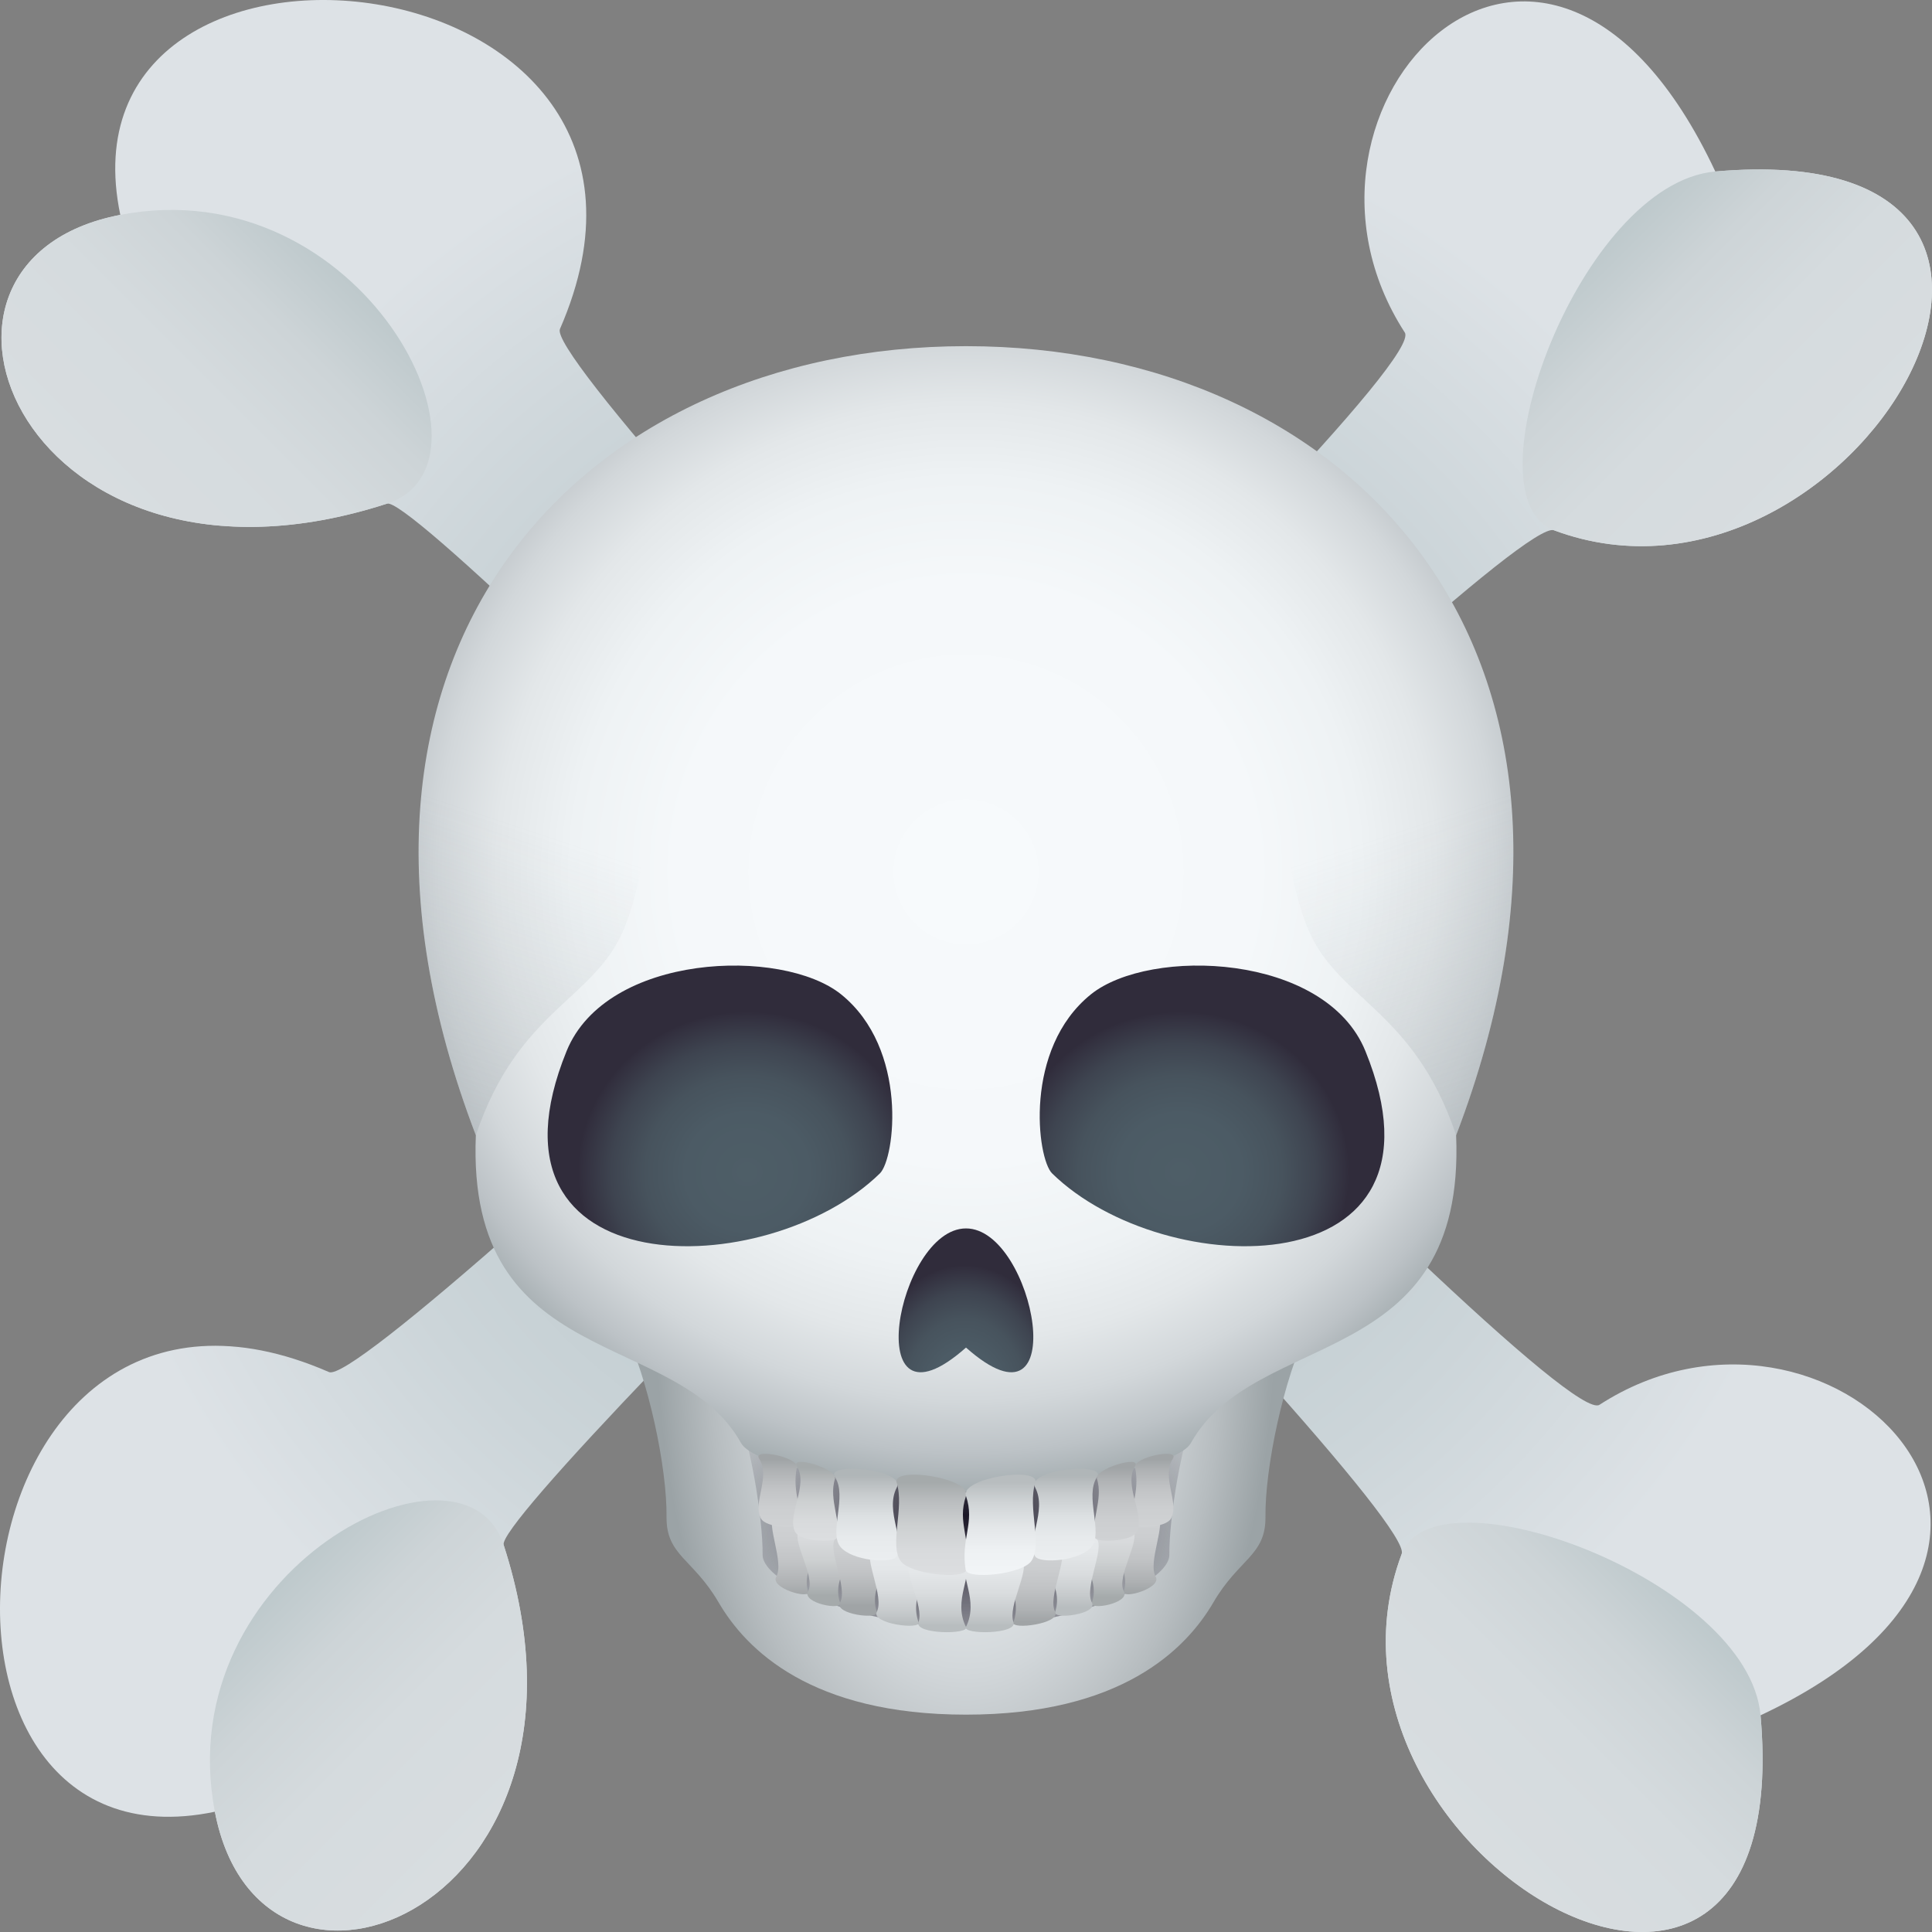 <?xml version="1.0" encoding="utf-8"?>
<!-- Generator: Adobe Illustrator 15.0.0, SVG Export Plug-In . SVG Version: 6.00 Build 0)  -->
<!DOCTYPE svg PUBLIC "-//W3C//DTD SVG 1.1//EN" "http://www.w3.org/Graphics/SVG/1.1/DTD/svg11.dtd">
<svg version="1.1" id="Layer_1" xmlns:x="http://ns.adobe.com/Extensibility/1.0/" xmlns:i="http://ns.adobe.com/AdobeIllustrator/10.0/" xmlns:graph="http://ns.adobe.com/Graphs/1.0/"
	 xmlns="http://www.w3.org/2000/svg" xmlns:xlink="http://www.w3.org/1999/xlink" xmlns:a="http://ns.adobe.com/AdobeSVGViewerExtensions/3.0/"
	 x="0px" y="0px" width="64px" height="64px" viewBox="0 0 64 64" enable-background="new 0 0 64 64" xml:space="preserve">
<rect x="0" y="0" width="64" height="64" fill="#808080" stroke="none"/>
<radialGradient id="SVGID_1_" cx="33.273" cy="-68.018" r="28.984" gradientTransform="matrix(0.709 -0.709 0.709 0.709 55.91 103.548)" gradientUnits="userSpaceOnUse">
	<stop  offset="0" style="stop-color:#B3C2C6"/>
	<stop  offset="0.296" style="stop-color:#BAC7CB"/>
	<stop  offset="0.717" style="stop-color:#CCD5D9"/>
	<stop  offset="1" style="stop-color:#DDE2E6"/>
	<a:midPointStop  offset="0" style="stop-color:#B3C2C6"/>
	<a:midPointStop  offset="0.63" style="stop-color:#B3C2C6"/>
	<a:midPointStop  offset="1" style="stop-color:#DDE2E6"/>
</radialGradient>
<path fill-rule="evenodd" clip-rule="evenodd" fill="url(#SVGID_1_)" d="M56.822,5.681c-5.65-12.038-15.136-2.163-10.286,5.335
	c0.992,1.535-34.149,35.088-35.637,34.436C-1.695,39.959-3.93,62.324,7.118,60.016c1.54,8.029,13.44,3.125,9.567-8.835
	c-0.411-1.259,33.193-34.209,34.793-33.615C61.332,21.243,71.074,4.422,56.822,5.681z"/>
<radialGradient id="SVGID_2_" cx="115.525" cy="69.238" r="28.984" gradientTransform="matrix(0.709 0.709 -0.709 0.709 -0.532 -99.785)" gradientUnits="userSpaceOnUse">
	<stop  offset="0" style="stop-color:#B3C2C6"/>
	<stop  offset="0.296" style="stop-color:#BAC7CB"/>
	<stop  offset="0.717" style="stop-color:#CCD5D9"/>
	<stop  offset="1" style="stop-color:#DDE2E6"/>
	<a:midPointStop  offset="0" style="stop-color:#B3C2C6"/>
	<a:midPointStop  offset="0.63" style="stop-color:#B3C2C6"/>
	<a:midPointStop  offset="1" style="stop-color:#DDE2E6"/>
</radialGradient>
<path fill-rule="evenodd" clip-rule="evenodd" fill="url(#SVGID_2_)" d="M58.32,56.822c12.037-5.652,2.16-15.136-5.336-10.286
	c-1.535,0.992-35.087-34.149-34.435-35.637C24.042-1.694,1.678-3.931,3.985,7.118c-8.029,1.539-3.125,13.438,8.835,9.566
	c1.259-0.41,34.208,33.193,33.613,34.794C42.758,61.332,59.58,71.074,58.32,56.822z"/>
<linearGradient id="SVGID_3_" gradientUnits="userSpaceOnUse" x1="64.611" y1="-59.222" x2="64.611" y2="-69.919" gradientTransform="matrix(0.707 -0.707 0.707 0.707 56.783 103.316)">
	<stop  offset="0" style="stop-color:#D8DDE0"/>
	<stop  offset="0.464" style="stop-color:#D5DBDE"/>
	<stop  offset="0.754" style="stop-color:#CDD4D7"/>
	<stop  offset="0.995" style="stop-color:#BEC9CC"/>
	<stop  offset="1" style="stop-color:#BEC9CC"/>
	<a:midPointStop  offset="0" style="stop-color:#D8DDE0"/>
	<a:midPointStop  offset="0.794" style="stop-color:#D8DDE0"/>
	<a:midPointStop  offset="1" style="stop-color:#BEC9CC"/>
</linearGradient>
<path fill-rule="evenodd" clip-rule="evenodd" fill="url(#SVGID_3_)" d="M56.822,5.681c-4.467,0.394-8.296,10.785-5.344,11.885
	C61.332,21.243,71.074,4.422,56.822,5.681z"/>
<linearGradient id="SVGID_4_" gradientUnits="userSpaceOnUse" x1="1.612" y1="-58.592" x2="1.612" y2="-69.589" gradientTransform="matrix(0.707 -0.707 0.707 0.707 56.783 103.316)">
	<stop  offset="0" style="stop-color:#D8DDE0"/>
	<stop  offset="0.464" style="stop-color:#D5DBDE"/>
	<stop  offset="0.754" style="stop-color:#CDD4D7"/>
	<stop  offset="0.995" style="stop-color:#BEC9CC"/>
	<stop  offset="1" style="stop-color:#BEC9CC"/>
	<a:midPointStop  offset="0" style="stop-color:#D8DDE0"/>
	<a:midPointStop  offset="0.794" style="stop-color:#D8DDE0"/>
	<a:midPointStop  offset="1" style="stop-color:#BEC9CC"/>
</linearGradient>
<path fill-rule="evenodd" clip-rule="evenodd" fill="url(#SVGID_4_)" d="M7.118,60.016c1.54,8.029,13.44,3.125,9.567-8.835
	C15.36,47.082,5.579,51.976,7.118,60.016z"/>
<linearGradient id="SVGID_5_" gradientUnits="userSpaceOnUse" x1="146.873" y1="79.024" x2="146.873" y2="68.327" gradientTransform="matrix(0.707 0.707 -0.707 0.707 0.272 -99.138)">
	<stop  offset="0" style="stop-color:#D8DDE0"/>
	<stop  offset="0.464" style="stop-color:#D5DBDE"/>
	<stop  offset="0.754" style="stop-color:#CDD4D7"/>
	<stop  offset="0.995" style="stop-color:#BEC9CC"/>
	<stop  offset="1" style="stop-color:#BEC9CC"/>
	<a:midPointStop  offset="0" style="stop-color:#D8DDE0"/>
	<a:midPointStop  offset="0.794" style="stop-color:#D8DDE0"/>
	<a:midPointStop  offset="1" style="stop-color:#BEC9CC"/>
</linearGradient>
<path fill-rule="evenodd" clip-rule="evenodd" fill="url(#SVGID_5_)" d="M58.32,56.822c-0.395-4.467-10.784-8.296-11.888-5.344
	C42.758,61.332,59.58,71.074,58.32,56.822z"/>
<linearGradient id="SVGID_6_" gradientUnits="userSpaceOnUse" x1="83.872" y1="79.653" x2="83.872" y2="68.657" gradientTransform="matrix(0.707 0.707 -0.707 0.707 0.272 -99.138)">
	<stop  offset="0" style="stop-color:#D8DDE0"/>
	<stop  offset="0.464" style="stop-color:#D5DBDE"/>
	<stop  offset="0.754" style="stop-color:#CDD4D7"/>
	<stop  offset="0.995" style="stop-color:#BEC9CC"/>
	<stop  offset="1" style="stop-color:#BEC9CC"/>
	<a:midPointStop  offset="0" style="stop-color:#D8DDE0"/>
	<a:midPointStop  offset="0.794" style="stop-color:#D8DDE0"/>
	<a:midPointStop  offset="1" style="stop-color:#BEC9CC"/>
</linearGradient>
<path fill-rule="evenodd" clip-rule="evenodd" fill="url(#SVGID_6_)" d="M3.985,7.118c-8.029,1.539-3.123,13.439,8.835,9.566
	C16.918,15.359,12.024,5.578,3.985,7.118z"/>
<radialGradient id="SVGID_7_" cx="34.328" cy="40.779" r="10.425" gradientTransform="matrix(0.984 0 0 1.789 -1.789 -29.273)" gradientUnits="userSpaceOnUse">
	<stop  offset="0" style="stop-color:#F7FAFC"/>
	<stop  offset="0.206" style="stop-color:#F3F6F8"/>
	<stop  offset="0.416" style="stop-color:#E7EBED"/>
	<stop  offset="0.628" style="stop-color:#D2D7DA"/>
	<stop  offset="0.84" style="stop-color:#B6BCBF"/>
	<stop  offset="1" style="stop-color:#9BA3A6"/>
	<a:midPointStop  offset="0" style="stop-color:#F7FAFC"/>
	<a:midPointStop  offset="0.703" style="stop-color:#F7FAFC"/>
	<a:midPointStop  offset="1" style="stop-color:#9BA3A6"/>
</radialGradient>
<path fill="url(#SVGID_7_)" d="M20.667,44.021c0.813,1.651,1.432,4.608,1.413,6.234c-0.014,1.27,0.883,1.384,1.72,2.819
	C24.72,54.655,26.876,56.8,32,56.8c5.123,0,7.278-2.145,8.199-3.725c0.838-1.436,1.733-1.55,1.721-2.819
	c-0.019-1.626,0.599-4.583,1.413-6.234C43.448,43.79,20.55,43.79,20.667,44.021z"/>
<radialGradient id="SVGID_8_" cx="32.287" cy="50.184" r="8.503" gradientTransform="matrix(1 0 0 0.759 -0.288 12.115)" gradientUnits="userSpaceOnUse">
	<stop  offset="0" style="stop-color:#1A1626"/>
	<stop  offset="1" style="stop-color:#1A1626;stop-opacity:0"/>
	<a:midPointStop  offset="0" style="stop-color:#1A1626"/>
	<a:midPointStop  offset="0.503" style="stop-color:#1A1626"/>
	<a:midPointStop  offset="1" style="stop-color:#1A1626;stop-opacity:0"/>
</radialGradient>
<path fill="url(#SVGID_8_)" d="M24.303,46.458c0.553,1.211,0.972,3.856,0.959,5.048c-0.009,0.932,3.257,2.389,6.737,2.389
	c3.48,0,6.747-1.457,6.738-2.389c-0.014-1.191,0.406-3.837,0.959-5.048C39.775,46.287,24.224,46.287,24.303,46.458z"/>
<radialGradient id="SVGID_9_" cx="32.288" cy="28.883" r="21.122" gradientTransform="matrix(1 0 0 1 -0.288 0)" gradientUnits="userSpaceOnUse">
	<stop  offset="0" style="stop-color:#F7FAFC"/>
	<stop  offset="0.455" style="stop-color:#F5F8FA"/>
	<stop  offset="0.619" style="stop-color:#EEF2F4"/>
	<stop  offset="0.736" style="stop-color:#E3E7E9"/>
	<stop  offset="0.831" style="stop-color:#D2D7DA"/>
	<stop  offset="0.912" style="stop-color:#BCC2C6"/>
	<stop  offset="0.982" style="stop-color:#A1AAAD"/>
	<stop  offset="1" style="stop-color:#99A2A6"/>
	<a:midPointStop  offset="0" style="stop-color:#F7FAFC"/>
	<a:midPointStop  offset="0.87" style="stop-color:#F7FAFC"/>
	<a:midPointStop  offset="1" style="stop-color:#99A2A6"/>
</radialGradient>
<path fill="url(#SVGID_9_)" d="M32,11.467c-12.744,0-22.371,10.1-16.237,26.14c-0.325,7.852,6.649,6.372,8.783,10.191
	C25.176,48.924,32,49.415,32,49.415s6.822-0.491,7.452-1.617c2.136-3.819,9.11-2.34,8.784-10.191
	C54.371,21.566,44.742,11.467,32,11.467z"/>
<linearGradient id="SVGID_10_" gradientUnits="userSpaceOnUse" x1="49.73" y1="37.017" x2="45.817" y2="25.277">
	<stop  offset="0" style="stop-color:#99A2A6;stop-opacity:0.3"/>
	<stop  offset="0.818" style="stop-color:#99A2A6;stop-opacity:0"/>
	<a:midPointStop  offset="0" style="stop-color:#99A2A6;stop-opacity:0.3"/>
	<a:midPointStop  offset="0.63" style="stop-color:#99A2A6;stop-opacity:0.3"/>
	<a:midPointStop  offset="0.818" style="stop-color:#99A2A6;stop-opacity:0"/>
</linearGradient>
<path fill="url(#SVGID_10_)" d="M43.309,30.72c0.966,2.411,3.516,2.684,4.928,6.887c2.495-6.522,2.382-12.062,0.514-16.341
	C44.029,15.618,41.174,25.384,43.309,30.72z"/>
<linearGradient id="SVGID_11_" gradientUnits="userSpaceOnUse" x1="417.071" y1="37.017" x2="413.158" y2="25.277" gradientTransform="matrix(-1 0 0 1 431.34 0)">
	<stop  offset="0" style="stop-color:#99A2A6;stop-opacity:0.3"/>
	<stop  offset="0.818" style="stop-color:#99A2A6;stop-opacity:0"/>
	<a:midPointStop  offset="0" style="stop-color:#99A2A6;stop-opacity:0.3"/>
	<a:midPointStop  offset="0.63" style="stop-color:#99A2A6;stop-opacity:0.3"/>
	<a:midPointStop  offset="0.818" style="stop-color:#99A2A6;stop-opacity:0"/>
</linearGradient>
<path fill="url(#SVGID_11_)" d="M20.69,30.72c-0.964,2.411-3.514,2.684-4.927,6.887c-2.495-6.522-2.381-12.062-0.514-16.341
	C19.97,15.618,22.826,25.384,20.69,30.72z"/>
<radialGradient id="SVGID_12_" cx="34.925" cy="36.265" r="3.361" gradientTransform="matrix(1.005 0 0 1.317 -3.141 -1.425)" gradientUnits="userSpaceOnUse">
	<stop  offset="0" style="stop-color:#4E5E67"/>
	<stop  offset="0.365" style="stop-color:#4C5B65"/>
	<stop  offset="0.601" style="stop-color:#47535D"/>
	<stop  offset="0.801" style="stop-color:#3E4450"/>
	<stop  offset="0.979" style="stop-color:#322F3E"/>
	<stop  offset="1" style="stop-color:#302C3B"/>
	<a:midPointStop  offset="0" style="stop-color:#4E5E67"/>
	<a:midPointStop  offset="0.788" style="stop-color:#4E5E67"/>
	<a:midPointStop  offset="1" style="stop-color:#302C3B"/>
</radialGradient>
<path fill="url(#SVGID_12_)" d="M32,40.693c-2.283,0-3.595,7.13,0,3.947C35.593,47.823,34.281,40.693,32,40.693z"/>
<radialGradient id="SVGID_13_" cx="458.21" cy="80.511" r="5.212" gradientTransform="matrix(-1.075 0 0 1.018 531.665 -43.137)" gradientUnits="userSpaceOnUse">
	<stop  offset="0" style="stop-color:#4E5E67"/>
	<stop  offset="0.365" style="stop-color:#4C5B65"/>
	<stop  offset="0.601" style="stop-color:#47535D"/>
	<stop  offset="0.801" style="stop-color:#3E4450"/>
	<stop  offset="0.979" style="stop-color:#322F3E"/>
	<stop  offset="1" style="stop-color:#302C3B"/>
	<a:midPointStop  offset="0" style="stop-color:#4E5E67"/>
	<a:midPointStop  offset="0.788" style="stop-color:#4E5E67"/>
	<a:midPointStop  offset="1" style="stop-color:#302C3B"/>
</radialGradient>
<path fill="url(#SVGID_13_)" d="M36.139,32.938c1.949-1.566,7.769-1.372,9.092,1.881c3.194,7.855-6.655,7.695-10.378,4.052
	C34.352,38.379,33.896,34.745,36.139,32.938z"/>
<radialGradient id="SVGID_14_" cx="129.458" cy="80.511" r="5.213" gradientTransform="matrix(1.075 0 0 1.018 -114.42 -43.137)" gradientUnits="userSpaceOnUse">
	<stop  offset="0" style="stop-color:#4E5E67"/>
	<stop  offset="0.365" style="stop-color:#4C5B65"/>
	<stop  offset="0.601" style="stop-color:#47535D"/>
	<stop  offset="0.801" style="stop-color:#3E4450"/>
	<stop  offset="0.979" style="stop-color:#322F3E"/>
	<stop  offset="1" style="stop-color:#302C3B"/>
	<a:midPointStop  offset="0" style="stop-color:#4E5E67"/>
	<a:midPointStop  offset="0.788" style="stop-color:#4E5E67"/>
	<a:midPointStop  offset="1" style="stop-color:#302C3B"/>
</radialGradient>
<path fill="url(#SVGID_14_)" d="M27.861,32.938c-1.949-1.566-7.769-1.372-9.092,1.881c-3.194,7.855,6.655,7.695,10.378,4.052
	C29.649,38.379,30.104,34.745,27.861,32.938z"/>
<linearGradient id="SVGID_15_" gradientUnits="userSpaceOnUse" x1="604.852" y1="78.065" x2="605.36" y2="75.246" gradientTransform="matrix(-0.984 -0.177 -0.177 0.984 635.617 83.35)">
	<stop  offset="0.079" style="stop-color:#A0A4A6"/>
	<stop  offset="0.215" style="stop-color:#AEB1B3"/>
	<stop  offset="0.468" style="stop-color:#C1C3C5"/>
	<stop  offset="0.728" style="stop-color:#CCCED0"/>
	<stop  offset="1" style="stop-color:#D0D2D4"/>
	<a:midPointStop  offset="0.079" style="stop-color:#A0A4A6"/>
	<a:midPointStop  offset="0.283" style="stop-color:#A0A4A6"/>
	<a:midPointStop  offset="1" style="stop-color:#D0D2D4"/>
</linearGradient>
<path fill="url(#SVGID_15_)" d="M25.713,52.233c-0.211,0.376,1.135,0.763,1.054,0.487c-0.278-0.958,0.883-1.694,0.694-2.231
	c-0.191-0.542-1.451-0.726-1.817-0.32C25.358,50.486,25.988,51.743,25.713,52.233z"/>
<linearGradient id="SVGID_16_" gradientUnits="userSpaceOnUse" x1="592.333" y1="72.155" x2="592.716" y2="69.426" gradientTransform="matrix(-0.99 -0.139 -0.139 0.99 623.976 63.964)">
	<stop  offset="0.079" style="stop-color:#A5AAAB"/>
	<stop  offset="0.265" style="stop-color:#BABDBF"/>
	<stop  offset="0.502" style="stop-color:#CDD0D1"/>
	<stop  offset="0.745" style="stop-color:#D8DADC"/>
	<stop  offset="1" style="stop-color:#DCDEE0"/>
	<a:midPointStop  offset="0.079" style="stop-color:#A5AAAB"/>
	<a:midPointStop  offset="0.283" style="stop-color:#A5AAAB"/>
	<a:midPointStop  offset="1" style="stop-color:#DCDEE0"/>
</linearGradient>
<path fill="url(#SVGID_16_)" d="M26.767,52.721c-0.204,0.384,1.151,0.643,1.06,0.37c-0.315-0.947,0.684-1.618,0.474-2.146
	c-0.212-0.534-1.479-0.669-1.829-0.251C26.198,51.022,27.034,52.219,26.767,52.721z"/>
<linearGradient id="SVGID_17_" gradientUnits="userSpaceOnUse" x1="591.967" y1="72.672" x2="592.364" y2="69.902" gradientTransform="matrix(-0.99 -0.142 -0.142 0.99 624.858 65.525)">
	<stop  offset="0.079" style="stop-color:#A0A4A6"/>
	<stop  offset="0.215" style="stop-color:#AEB1B3"/>
	<stop  offset="0.468" style="stop-color:#C1C3C5"/>
	<stop  offset="0.728" style="stop-color:#CCCED0"/>
	<stop  offset="1" style="stop-color:#D0D2D4"/>
	<a:midPointStop  offset="0.079" style="stop-color:#A0A4A6"/>
	<a:midPointStop  offset="0.283" style="stop-color:#A0A4A6"/>
	<a:midPointStop  offset="1" style="stop-color:#D0D2D4"/>
</linearGradient>
<path fill="url(#SVGID_17_)" d="M27.827,53.091c-0.205,0.382,1.311,0.577,1.219,0.304c-0.313-0.946,0.659-1.641,0.451-2.17
	c-0.21-0.535-1.477-0.675-1.826-0.255C27.395,51.298,28.095,52.59,27.827,53.091z"/>
<linearGradient id="SVGID_18_" gradientUnits="userSpaceOnUse" x1="584.438" y1="70.419" x2="584.779" y2="67.623" gradientTransform="matrix(-0.993 -0.121 -0.121 0.993 618.424 54.792)">
	<stop  offset="0.079" style="stop-color:#B8BDBF"/>
	<stop  offset="0.215" style="stop-color:#C6CACC"/>
	<stop  offset="0.468" style="stop-color:#D9DCDE"/>
	<stop  offset="0.728" style="stop-color:#E4E7E9"/>
	<stop  offset="1" style="stop-color:#E8EBED"/>
	<a:midPointStop  offset="0.079" style="stop-color:#B8BDBF"/>
	<a:midPointStop  offset="0.283" style="stop-color:#B8BDBF"/>
	<a:midPointStop  offset="1" style="stop-color:#E8EBED"/>
</linearGradient>
<path fill="url(#SVGID_18_)" d="M29.045,53.395c-0.196,0.389,1.479,0.612,1.382,0.342c-0.333-0.94,0.498-1.693,0.278-2.219
	c-0.221-0.531-1.49-0.644-1.832-0.219C28.606,51.632,29.303,52.89,29.045,53.395z"/>
<linearGradient id="SVGID_19_" gradientUnits="userSpaceOnUse" x1="545.084" y1="54.069" x2="545.084" y2="51.33" gradientTransform="matrix(-1 0 0 1 576.144 0)">
	<stop  offset="0.079" style="stop-color:#B8BDBF"/>
	<stop  offset="0.215" style="stop-color:#C6CACC"/>
	<stop  offset="0.468" style="stop-color:#D9DCDE"/>
	<stop  offset="0.728" style="stop-color:#E4E7E9"/>
	<stop  offset="1" style="stop-color:#E8EBED"/>
	<a:midPointStop  offset="0.079" style="stop-color:#B8BDBF"/>
	<a:midPointStop  offset="0.283" style="stop-color:#B8BDBF"/>
	<a:midPointStop  offset="1" style="stop-color:#E8EBED"/>
</linearGradient>
<path fill="url(#SVGID_19_)" d="M30.427,53.736c-0.147,0.408,1.701,0.416,1.572,0.158c-0.447-0.895,0.253-1.708-0.029-2.203
	c-0.285-0.501-1.561-0.462-1.846,0C29.9,52.056,30.621,53.203,30.427,53.736z"/>
<linearGradient id="SVGID_20_" gradientUnits="userSpaceOnUse" x1="373.022" y1="36.251" x2="373.53" y2="33.432" gradientTransform="matrix(0.984 -0.177 0.177 0.984 -336.051 83.35)">
	<stop  offset="0.079" style="stop-color:#A0A4A6"/>
	<stop  offset="0.215" style="stop-color:#AEB1B3"/>
	<stop  offset="0.468" style="stop-color:#C1C3C5"/>
	<stop  offset="0.728" style="stop-color:#CCCED0"/>
	<stop  offset="1" style="stop-color:#D0D2D4"/>
	<a:midPointStop  offset="0.079" style="stop-color:#A0A4A6"/>
	<a:midPointStop  offset="0.283" style="stop-color:#A0A4A6"/>
	<a:midPointStop  offset="1" style="stop-color:#D0D2D4"/>
</linearGradient>
<path fill="url(#SVGID_20_)" d="M38.285,52.233c0.211,0.376-1.134,0.763-1.054,0.487c0.278-0.958-0.883-1.694-0.694-2.231
	c0.191-0.542,1.451-0.726,1.818-0.32C38.641,50.486,38.012,51.743,38.285,52.233z"/>
<linearGradient id="SVGID_21_" gradientUnits="userSpaceOnUse" x1="359.042" y1="39.457" x2="359.425" y2="36.727" gradientTransform="matrix(0.99 -0.139 0.139 0.99 -324.409 63.964)">
	<stop  offset="0.079" style="stop-color:#A5AAAB"/>
	<stop  offset="0.265" style="stop-color:#BABDBF"/>
	<stop  offset="0.502" style="stop-color:#CDD0D1"/>
	<stop  offset="0.745" style="stop-color:#D8DADC"/>
	<stop  offset="1" style="stop-color:#DCDEE0"/>
	<a:midPointStop  offset="0.079" style="stop-color:#A5AAAB"/>
	<a:midPointStop  offset="0.283" style="stop-color:#A5AAAB"/>
	<a:midPointStop  offset="1" style="stop-color:#DCDEE0"/>
</linearGradient>
<path fill="url(#SVGID_21_)" d="M37.231,52.721c0.204,0.384-1.15,0.643-1.06,0.37c0.316-0.947-0.684-1.618-0.473-2.146
	c0.211-0.534,1.479-0.669,1.828-0.251C37.801,51.022,36.965,52.219,37.231,52.721z"/>
<linearGradient id="SVGID_22_" gradientUnits="userSpaceOnUse" x1="358.781" y1="39.27" x2="359.178" y2="36.499" gradientTransform="matrix(0.99 -0.142 0.142 0.99 -325.292 65.525)">
	<stop  offset="0.079" style="stop-color:#B8BDBF"/>
	<stop  offset="0.215" style="stop-color:#C6CACC"/>
	<stop  offset="0.468" style="stop-color:#D9DCDE"/>
	<stop  offset="0.728" style="stop-color:#E4E7E9"/>
	<stop  offset="1" style="stop-color:#E8EBED"/>
	<a:midPointStop  offset="0.079" style="stop-color:#B8BDBF"/>
	<a:midPointStop  offset="0.283" style="stop-color:#B8BDBF"/>
	<a:midPointStop  offset="1" style="stop-color:#E8EBED"/>
</linearGradient>
<path fill="url(#SVGID_22_)" d="M36.172,53.091c0.205,0.382-1.311,0.577-1.219,0.304c0.313-0.946-0.659-1.641-0.451-2.17
	c0.21-0.535,1.477-0.675,1.827-0.255C36.604,51.298,35.904,52.59,36.172,53.091z"/>
<linearGradient id="SVGID_23_" gradientUnits="userSpaceOnUse" x1="350.601" y1="41.866" x2="350.942" y2="39.071" gradientTransform="matrix(0.993 -0.121 0.121 0.993 -318.858 54.792)">
	<stop  offset="0.079" style="stop-color:#A0A4A6"/>
	<stop  offset="0.215" style="stop-color:#AEB1B3"/>
	<stop  offset="0.468" style="stop-color:#C1C3C5"/>
	<stop  offset="0.728" style="stop-color:#CCCED0"/>
	<stop  offset="1" style="stop-color:#D0D2D4"/>
	<a:midPointStop  offset="0.079" style="stop-color:#A0A4A6"/>
	<a:midPointStop  offset="0.283" style="stop-color:#A0A4A6"/>
	<a:midPointStop  offset="1" style="stop-color:#D0D2D4"/>
</linearGradient>
<path fill="url(#SVGID_23_)" d="M34.953,53.395c0.197,0.389-1.479,0.612-1.381,0.342c0.332-0.94-0.499-1.693-0.279-2.219
	c0.221-0.531,1.49-0.644,1.832-0.219C35.393,51.632,34.695,52.89,34.953,53.395z"/>
<linearGradient id="SVGID_24_" gradientUnits="userSpaceOnUse" x1="309.518" y1="54.069" x2="309.518" y2="51.33" gradientTransform="matrix(1 0 0 1 -276.578 0)">
	<stop  offset="0.079" style="stop-color:#B8BDBF"/>
	<stop  offset="0.215" style="stop-color:#C6CACC"/>
	<stop  offset="0.468" style="stop-color:#D9DCDE"/>
	<stop  offset="0.728" style="stop-color:#E4E7E9"/>
	<stop  offset="1" style="stop-color:#E8EBED"/>
	<a:midPointStop  offset="0.079" style="stop-color:#B8BDBF"/>
	<a:midPointStop  offset="0.283" style="stop-color:#B8BDBF"/>
	<a:midPointStop  offset="1" style="stop-color:#E8EBED"/>
</linearGradient>
<path fill="url(#SVGID_24_)" d="M33.572,53.736c0.146,0.408-1.702,0.416-1.573,0.158c0.447-0.895-0.253-1.708,0.029-2.203
	c0.286-0.501,1.56-0.462,1.846,0C34.099,52.056,33.379,53.203,33.572,53.736z"/>
<linearGradient id="SVGID_25_" gradientUnits="userSpaceOnUse" x1="550.331" y1="50.586" x2="550.331" y2="48.159" gradientTransform="matrix(-1 0 0 1 576.144 0)">
	<stop  offset="0" style="stop-color:#D0D2D4"/>
	<stop  offset="0.272" style="stop-color:#CCCED0"/>
	<stop  offset="0.532" style="stop-color:#C1C3C5"/>
	<stop  offset="0.785" style="stop-color:#AEB1B3"/>
	<stop  offset="0.921" style="stop-color:#A0A4A6"/>
	<a:midPointStop  offset="0" style="stop-color:#D0D2D4"/>
	<a:midPointStop  offset="0.717" style="stop-color:#D0D2D4"/>
	<a:midPointStop  offset="0.921" style="stop-color:#A0A4A6"/>
</linearGradient>
<path fill="url(#SVGID_25_)" d="M25.206,50.3c0.163,0.309,1.191,0.356,1.254,0.198c0.174-0.438-0.238-1.028-0.063-1.886
	c0.071-0.342-1.479-0.65-1.252-0.296C25.54,48.931,24.922,49.767,25.206,50.3z"/>
<linearGradient id="SVGID_26_" gradientUnits="userSpaceOnUse" x1="549.126" y1="51.039" x2="549.126" y2="48.427" gradientTransform="matrix(-1 0 0 1 576.144 0)">
	<stop  offset="0" style="stop-color:#DCDEE0"/>
	<stop  offset="0.255" style="stop-color:#D8DADC"/>
	<stop  offset="0.498" style="stop-color:#CDD0D1"/>
	<stop  offset="0.735" style="stop-color:#BABDBF"/>
	<stop  offset="0.921" style="stop-color:#A5AAAB"/>
	<a:midPointStop  offset="0" style="stop-color:#DCDEE0"/>
	<a:midPointStop  offset="0.717" style="stop-color:#DCDEE0"/>
	<a:midPointStop  offset="0.921" style="stop-color:#A5AAAB"/>
</linearGradient>
<path fill="url(#SVGID_26_)" d="M26.339,50.745c0.162,0.322,1.321,0.364,1.384,0.199c0.172-0.46-0.282-1.282-0.065-1.944
	c0.113-0.348-1.487-0.808-1.261-0.434C26.792,49.209,26.056,50.186,26.339,50.745z"/>
<linearGradient id="SVGID_27_" gradientUnits="userSpaceOnUse" x1="547.436" y1="51.691" x2="547.436" y2="48.654" gradientTransform="matrix(-1 0 0 1 576.144 0)">
	<stop  offset="0" style="stop-color:#EBEEF0"/>
	<stop  offset="0.247" style="stop-color:#E7EAEC"/>
	<stop  offset="0.482" style="stop-color:#DCE0E2"/>
	<stop  offset="0.711" style="stop-color:#C9CDCF"/>
	<stop  offset="0.921" style="stop-color:#B0B6B8"/>
	<a:midPointStop  offset="0" style="stop-color:#EBEEF0"/>
	<a:midPointStop  offset="0.717" style="stop-color:#EBEEF0"/>
	<a:midPointStop  offset="0.921" style="stop-color:#B0B6B8"/>
</linearGradient>
<path fill="url(#SVGID_27_)" d="M27.838,51.239c0.381,0.471,1.704,0.568,1.866,0.32c0.317-0.488-0.403-1.5,0-2.277
	c0.321-0.617-2.383-0.862-2.047-0.354C28.078,49.56,27.449,50.759,27.838,51.239z"/>
<linearGradient id="SVGID_28_" gradientUnits="userSpaceOnUse" x1="545.275" y1="52.173" x2="545.275" y2="48.85" gradientTransform="matrix(-1 0 0 1 576.144 0)">
	<stop  offset="0" style="stop-color:#DCDEE0"/>
	<stop  offset="0.255" style="stop-color:#D8DADC"/>
	<stop  offset="0.498" style="stop-color:#CDD0D1"/>
	<stop  offset="0.735" style="stop-color:#BABDBF"/>
	<stop  offset="0.921" style="stop-color:#A5AAAB"/>
	<a:midPointStop  offset="0" style="stop-color:#DCDEE0"/>
	<a:midPointStop  offset="0.717" style="stop-color:#DCDEE0"/>
	<a:midPointStop  offset="0.921" style="stop-color:#A5AAAB"/>
</linearGradient>
<path fill="url(#SVGID_28_)" d="M29.83,51.705c0.3,0.45,2.126,0.628,2.181,0.299c0.172-1.032-0.316-1.553-0.011-2.447
	c0.204-0.6-2.471-1.001-2.295-0.436C29.963,49.949,29.458,51.149,29.83,51.705z"/>
<linearGradient id="SVGID_29_" gradientUnits="userSpaceOnUse" x1="314.764" y1="50.586" x2="314.764" y2="48.159" gradientTransform="matrix(1 0 0 1 -276.578 0)">
	<stop  offset="0" style="stop-color:#D0D2D4"/>
	<stop  offset="0.272" style="stop-color:#CCCED0"/>
	<stop  offset="0.532" style="stop-color:#C1C3C5"/>
	<stop  offset="0.785" style="stop-color:#AEB1B3"/>
	<stop  offset="0.921" style="stop-color:#A0A4A6"/>
	<a:midPointStop  offset="0" style="stop-color:#D0D2D4"/>
	<a:midPointStop  offset="0.717" style="stop-color:#D0D2D4"/>
	<a:midPointStop  offset="0.921" style="stop-color:#A0A4A6"/>
</linearGradient>
<path fill="url(#SVGID_29_)" d="M38.793,50.3c-0.163,0.309-1.191,0.356-1.254,0.198c-0.174-0.438,0.238-1.028,0.063-1.886
	c-0.071-0.342,1.479-0.65,1.252-0.296C38.459,48.931,39.076,49.767,38.793,50.3z"/>
<linearGradient id="SVGID_30_" gradientUnits="userSpaceOnUse" x1="313.559" y1="51.039" x2="313.559" y2="48.427" gradientTransform="matrix(1 0 0 1 -276.578 0)">
	<stop  offset="0" style="stop-color:#D0D2D4"/>
	<stop  offset="0.272" style="stop-color:#CCCED0"/>
	<stop  offset="0.532" style="stop-color:#C1C3C5"/>
	<stop  offset="0.785" style="stop-color:#AEB1B3"/>
	<stop  offset="0.921" style="stop-color:#A0A4A6"/>
	<a:midPointStop  offset="0" style="stop-color:#D0D2D4"/>
	<a:midPointStop  offset="0.717" style="stop-color:#D0D2D4"/>
	<a:midPointStop  offset="0.921" style="stop-color:#A0A4A6"/>
</linearGradient>
<path fill="url(#SVGID_30_)" d="M37.659,50.745c-0.162,0.322-1.321,0.364-1.383,0.199c-0.173-0.46,0.281-1.282,0.064-1.944
	c-0.113-0.348,1.488-0.808,1.261-0.434C37.207,49.209,37.942,50.186,37.659,50.745z"/>
<linearGradient id="SVGID_31_" gradientUnits="userSpaceOnUse" x1="311.869" y1="51.691" x2="311.869" y2="48.654" gradientTransform="matrix(1 0 0 1 -276.578 0)">
	<stop  offset="0" style="stop-color:#EBEEF0"/>
	<stop  offset="0.247" style="stop-color:#E7EAEC"/>
	<stop  offset="0.482" style="stop-color:#DCE0E2"/>
	<stop  offset="0.711" style="stop-color:#C9CDCF"/>
	<stop  offset="0.921" style="stop-color:#B0B6B8"/>
	<a:midPointStop  offset="0" style="stop-color:#EBEEF0"/>
	<a:midPointStop  offset="0.717" style="stop-color:#EBEEF0"/>
	<a:midPointStop  offset="0.921" style="stop-color:#B0B6B8"/>
</linearGradient>
<path fill="url(#SVGID_31_)" d="M36.16,51.239c-0.38,0.471-1.704,0.568-1.866,0.32c-0.317-0.488,0.403-1.5,0-2.277
	c-0.321-0.617,2.383-0.862,2.047-0.354C35.922,49.56,36.55,50.759,36.16,51.239z"/>
<linearGradient id="SVGID_32_" gradientUnits="userSpaceOnUse" x1="309.709" y1="52.173" x2="309.709" y2="48.85" gradientTransform="matrix(1 0 0 1 -276.578 0)">
	<stop  offset="0" style="stop-color:#F2F5F7"/>
	<stop  offset="0.249" style="stop-color:#EEF1F3"/>
	<stop  offset="0.486" style="stop-color:#E3E6E8"/>
	<stop  offset="0.717" style="stop-color:#D0D4D6"/>
	<stop  offset="0.921" style="stop-color:#B8BDBF"/>
	<a:midPointStop  offset="0" style="stop-color:#F2F5F7"/>
	<a:midPointStop  offset="0.717" style="stop-color:#F2F5F7"/>
	<a:midPointStop  offset="0.921" style="stop-color:#B8BDBF"/>
</linearGradient>
<path fill="url(#SVGID_32_)" d="M34.169,51.705c-0.3,0.45-2.125,0.628-2.18,0.299c-0.172-1.032,0.316-1.553,0.011-2.447
	c-0.204-0.6,2.47-1.001,2.294-0.436C34.035,49.949,34.541,51.149,34.169,51.705z"/>
</svg>
